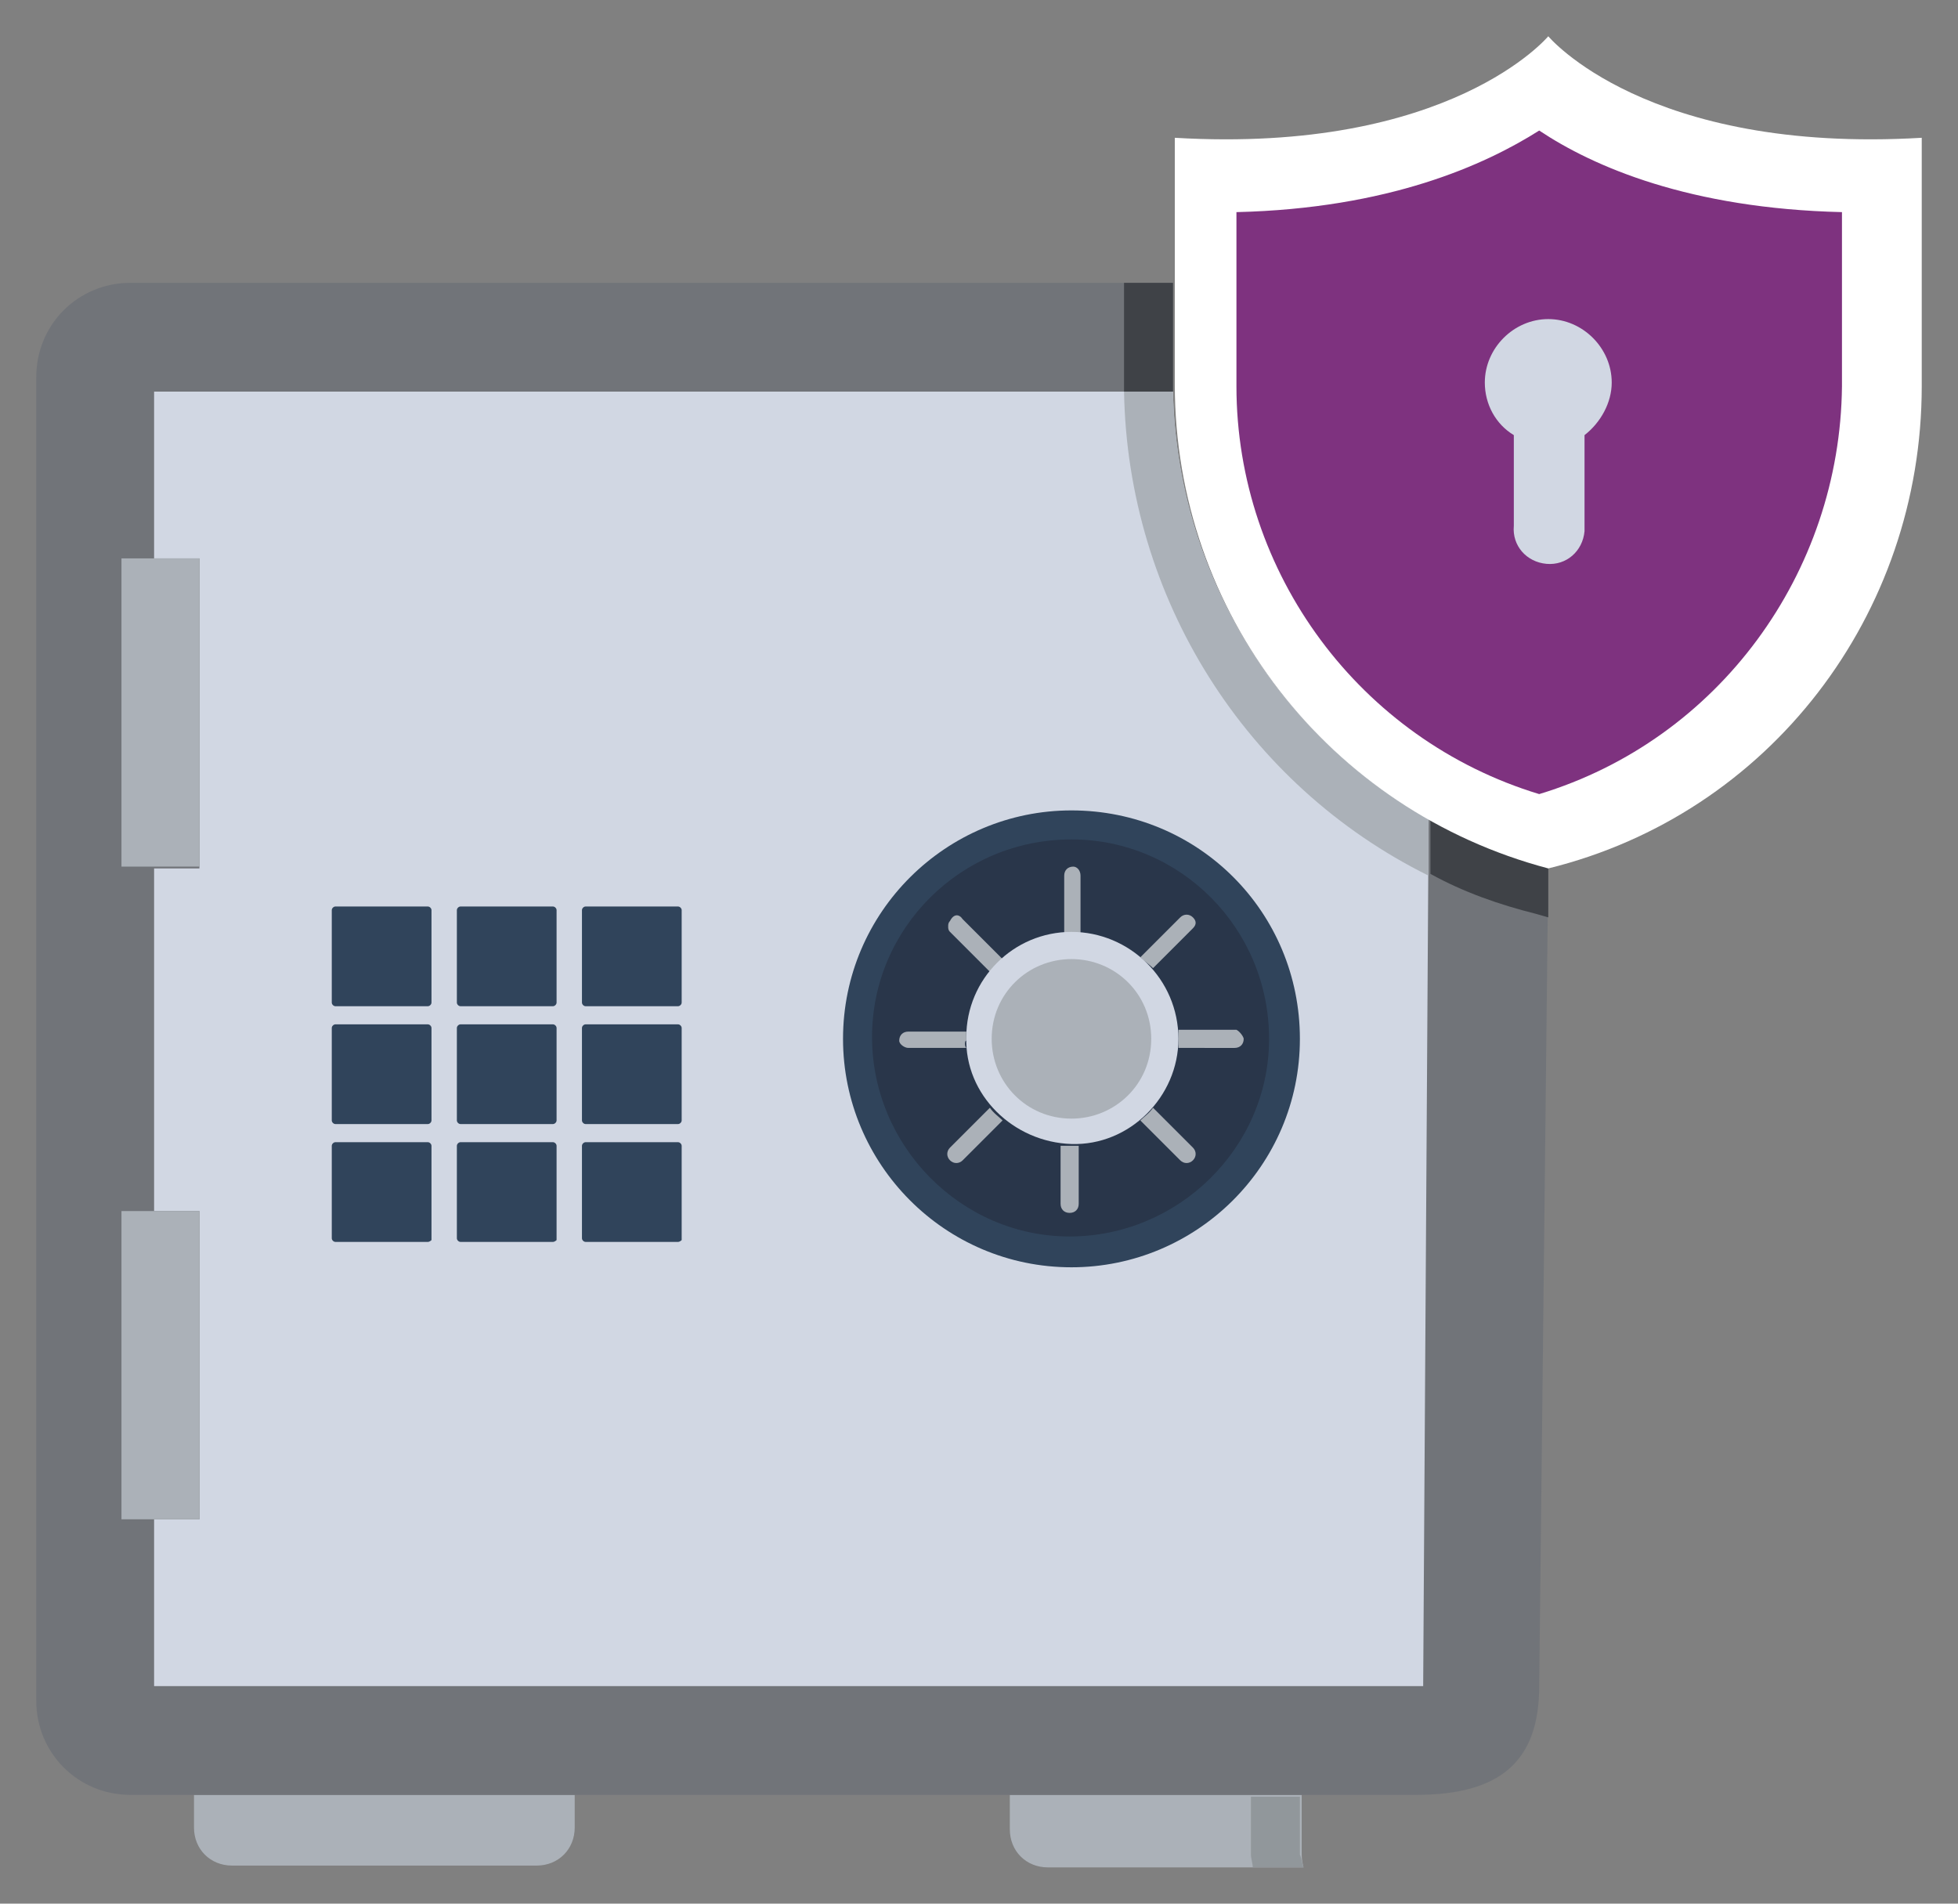 <svg xmlns="http://www.w3.org/2000/svg" xml:space="preserve" id="Layer_1" x="0" y="0" style="enable-background:new 0 0 108 105" version="1.1" viewBox="0 0 108 105"><rect x="0" y="0" width="108" height="105" fill="#808080" stroke="none"/><style>.st0{fill:#abb1b8}.st2{fill:#d1d7e3}.st3{fill:#30445b}.st8{fill:#f7ad34}</style><g id="Layer_1_00000141414901158024585390000002495694395493791634_"><path d="M71.9 103H57.8c-1.2 0-2.1-.9-2.1-2.1V99h16.1v3.2c0 .2 0 .4.1.8zm-40.2-4v1.8c0 1.2-.9 2.1-2.1 2.1H12.8c-1.2 0-2.1-.9-2.1-2.1V99h21z" class="st0"/><path d="M85.4 47.8 84.9 93c0 4.2-2.2 6-6.8 6H7.2C4.3 99 2 96.7 2 93.8v-73c0-2.9 2.3-5.2 5.2-5.2h57.5v5.5c0 12.7 8.5 23.7 20.7 26.7z" style="fill:#717479"/><path d="M78.8 45.2 78.5 93h-70v-9.2H11v-17H8.5V47.9H11V30.8H8.5v-9.2h56.2c.2 9.8 5.6 18.8 14.1 23.6z" class="st2"/><path d="M11 47.8H6.7v-17H11v17zm0 36H6.7v-17H11v17z" class="st0"/><path d="M71.7 57.3c0 7-5.7 12.6-12.6 12.6-7 0-12.6-5.7-12.6-12.6 0-7 5.7-12.6 12.6-12.6 7 0 12.6 5.6 12.6 12.6z" class="st3"/><path d="M70 57.3c0 6-5 10.9-11 10.9s-10.9-5-10.9-11 4.9-10.9 11-10.9c6 0 10.9 4.9 10.9 11z" style="fill:#29364a"/><path d="M53.3 57.8h-3.2c-.2 0-.5-.2-.5-.4 0-.3.2-.5.5-.5h3.2v.5c-.1 0-.1.3 0 .4zm-.2-7.1 2.2 2.2c-.2.2-.5.4-.7.7l-2.2-2.2c-.1-.1-.1-.2-.1-.3 0-.1 0-.2.1-.3.2-.4.5-.4.7-.1zm2.2 11.1L53.1 64c-.2.2-.5.2-.7 0s-.2-.5 0-.7l2.2-2.2c.2.3.5.5.7.7zm4.3-13.5v3.2h-.9v-3.2c0-.3.2-.5.5-.5.2 0 .4.2.4.5zm-.5 14.9h.4v3.2c0 .3-.2.5-.5.5s-.5-.2-.5-.5v-3.2h.6zm6.7.1c.2.2.2.5 0 .7s-.5.2-.7 0l-2.2-2.2c.2-.2.5-.4.7-.7l2.2 2.2zm-2.9-10.5 2.2-2.2c.2-.2.5-.2.7 0s.2.4 0 .6l-2.2 2.2c-.2-.2-.5-.4-.7-.6zm5.7 4.5c0 .3-.2.5-.5.5H65v-1h3.2c.2.1.4.4.4.5z" class="st0"/><path d="M65 57.3c0 3.2-2.7 5.9-5.9 5.8s-5.9-2.7-5.8-5.9c0-3.2 2.6-5.8 5.8-5.8S65 54 65 57.3z" class="st2"/><path d="M63.5 57.3c0 2.5-2 4.4-4.4 4.4-2.5 0-4.4-2-4.4-4.4 0-2.5 2-4.4 4.4-4.4s4.4 1.9 4.4 4.4z" class="st0"/><path d="M64.7 21.1v.5H62v-6h2.7v5.5zm20.7 26.7v2.8l-.7-.2c-2-.5-4-1.2-5.8-2.2v-3.1c2 1.3 4.2 2.2 6.5 2.7z" style="fill:#3f4247"/><path d="M78.8 45.2v3.1C68.7 43.3 62.2 33 62 21.6h2.7c.2 9.8 5.6 18.8 14.1 23.6z" class="st0"/><path d="M85.4 2S80 8.5 64.8 7.6v13.6c0 12.6 8.5 23.5 20.6 26.7 12.2-3 20.6-14 20.6-26.6V7.6C90.8 8.5 85.4 2 85.4 2z" style="fill:#fff"/><path d="M84.9 43.8c-9.9-3-16.7-12.2-16.7-22.5v-9.6c8.4-.2 13.7-2.6 16.7-4.5 3 2 8.3 4.3 16.7 4.5v9.6c-.1 10.3-6.8 19.5-16.7 22.5z" style="fill:#7e327f"/><path d="M23.6 55.5h-5.1c-.1 0-.2-.1-.2-.2v-5.1c0-.1.1-.2.2-.2h5.1c.1 0 .2.1.2.2v5.1c0 .1-.1.2-.2.2zm6.9 0h-5.1c-.1 0-.2-.1-.2-.2v-5.1c0-.1.1-.2.2-.2h5.1c.1 0 .2.1.2.2v5.1c0 .1-.1.2-.2.2zm6.9 0h-5.1c-.1 0-.2-.1-.2-.2v-5.1c0-.1.1-.2.2-.2h5.1c.1 0 .2.1.2.2v5.1c0 .1-.1.2-.2.2zM23.6 62h-5.1c-.1 0-.2-.1-.2-.2v-5.1c0-.1.1-.2.2-.2h5.1c.1 0 .2.1.2.2v5.1c0 .1-.1.2-.2.2zm6.9 0h-5.1c-.1 0-.2-.1-.2-.2v-5.1c0-.1.1-.2.2-.2h5.1c.1 0 .2.1.2.2v5.1c0 .1-.1.2-.2.2zm6.9 0h-5.1c-.1 0-.2-.1-.2-.2v-5.1c0-.1.1-.2.2-.2h5.1c.1 0 .2.1.2.2v5.1c0 .1-.1.2-.2.2zm-13.8 6.5h-5.1c-.1 0-.2-.1-.2-.2v-5.1c0-.1.1-.2.2-.2h5.1c.1 0 .2.1.2.2v5.2s-.1.1-.2.1zm6.9 0h-5.1c-.1 0-.2-.1-.2-.2v-5.1c0-.1.1-.2.2-.2h5.1c.1 0 .2.1.2.2v5.2s-.1.1-.2.1zm6.9 0h-5.1c-.1 0-.2-.1-.2-.2v-5.1c0-.1.1-.2.2-.2h5.1c.1 0 .2.1.2.2v5.2s-.1.1-.2.1z" class="st3"/><path d="M71.9 103h-2.8c0-.2-.1-.5-.1-.7v-3.2h2.7v3.2c.1.2.1.4.2.7z" style="fill:#91979b"/><path d="M88.9 21.1c0-1.9-1.6-3.5-3.5-3.5s-3.5 1.6-3.5 3.5c0 1.2.6 2.3 1.6 2.9v5c-.1 1.1.7 2 1.8 2.1 1.1.1 2-.7 2.1-1.8V24c.9-.7 1.5-1.8 1.5-2.9z" class="st2"/></g></svg>